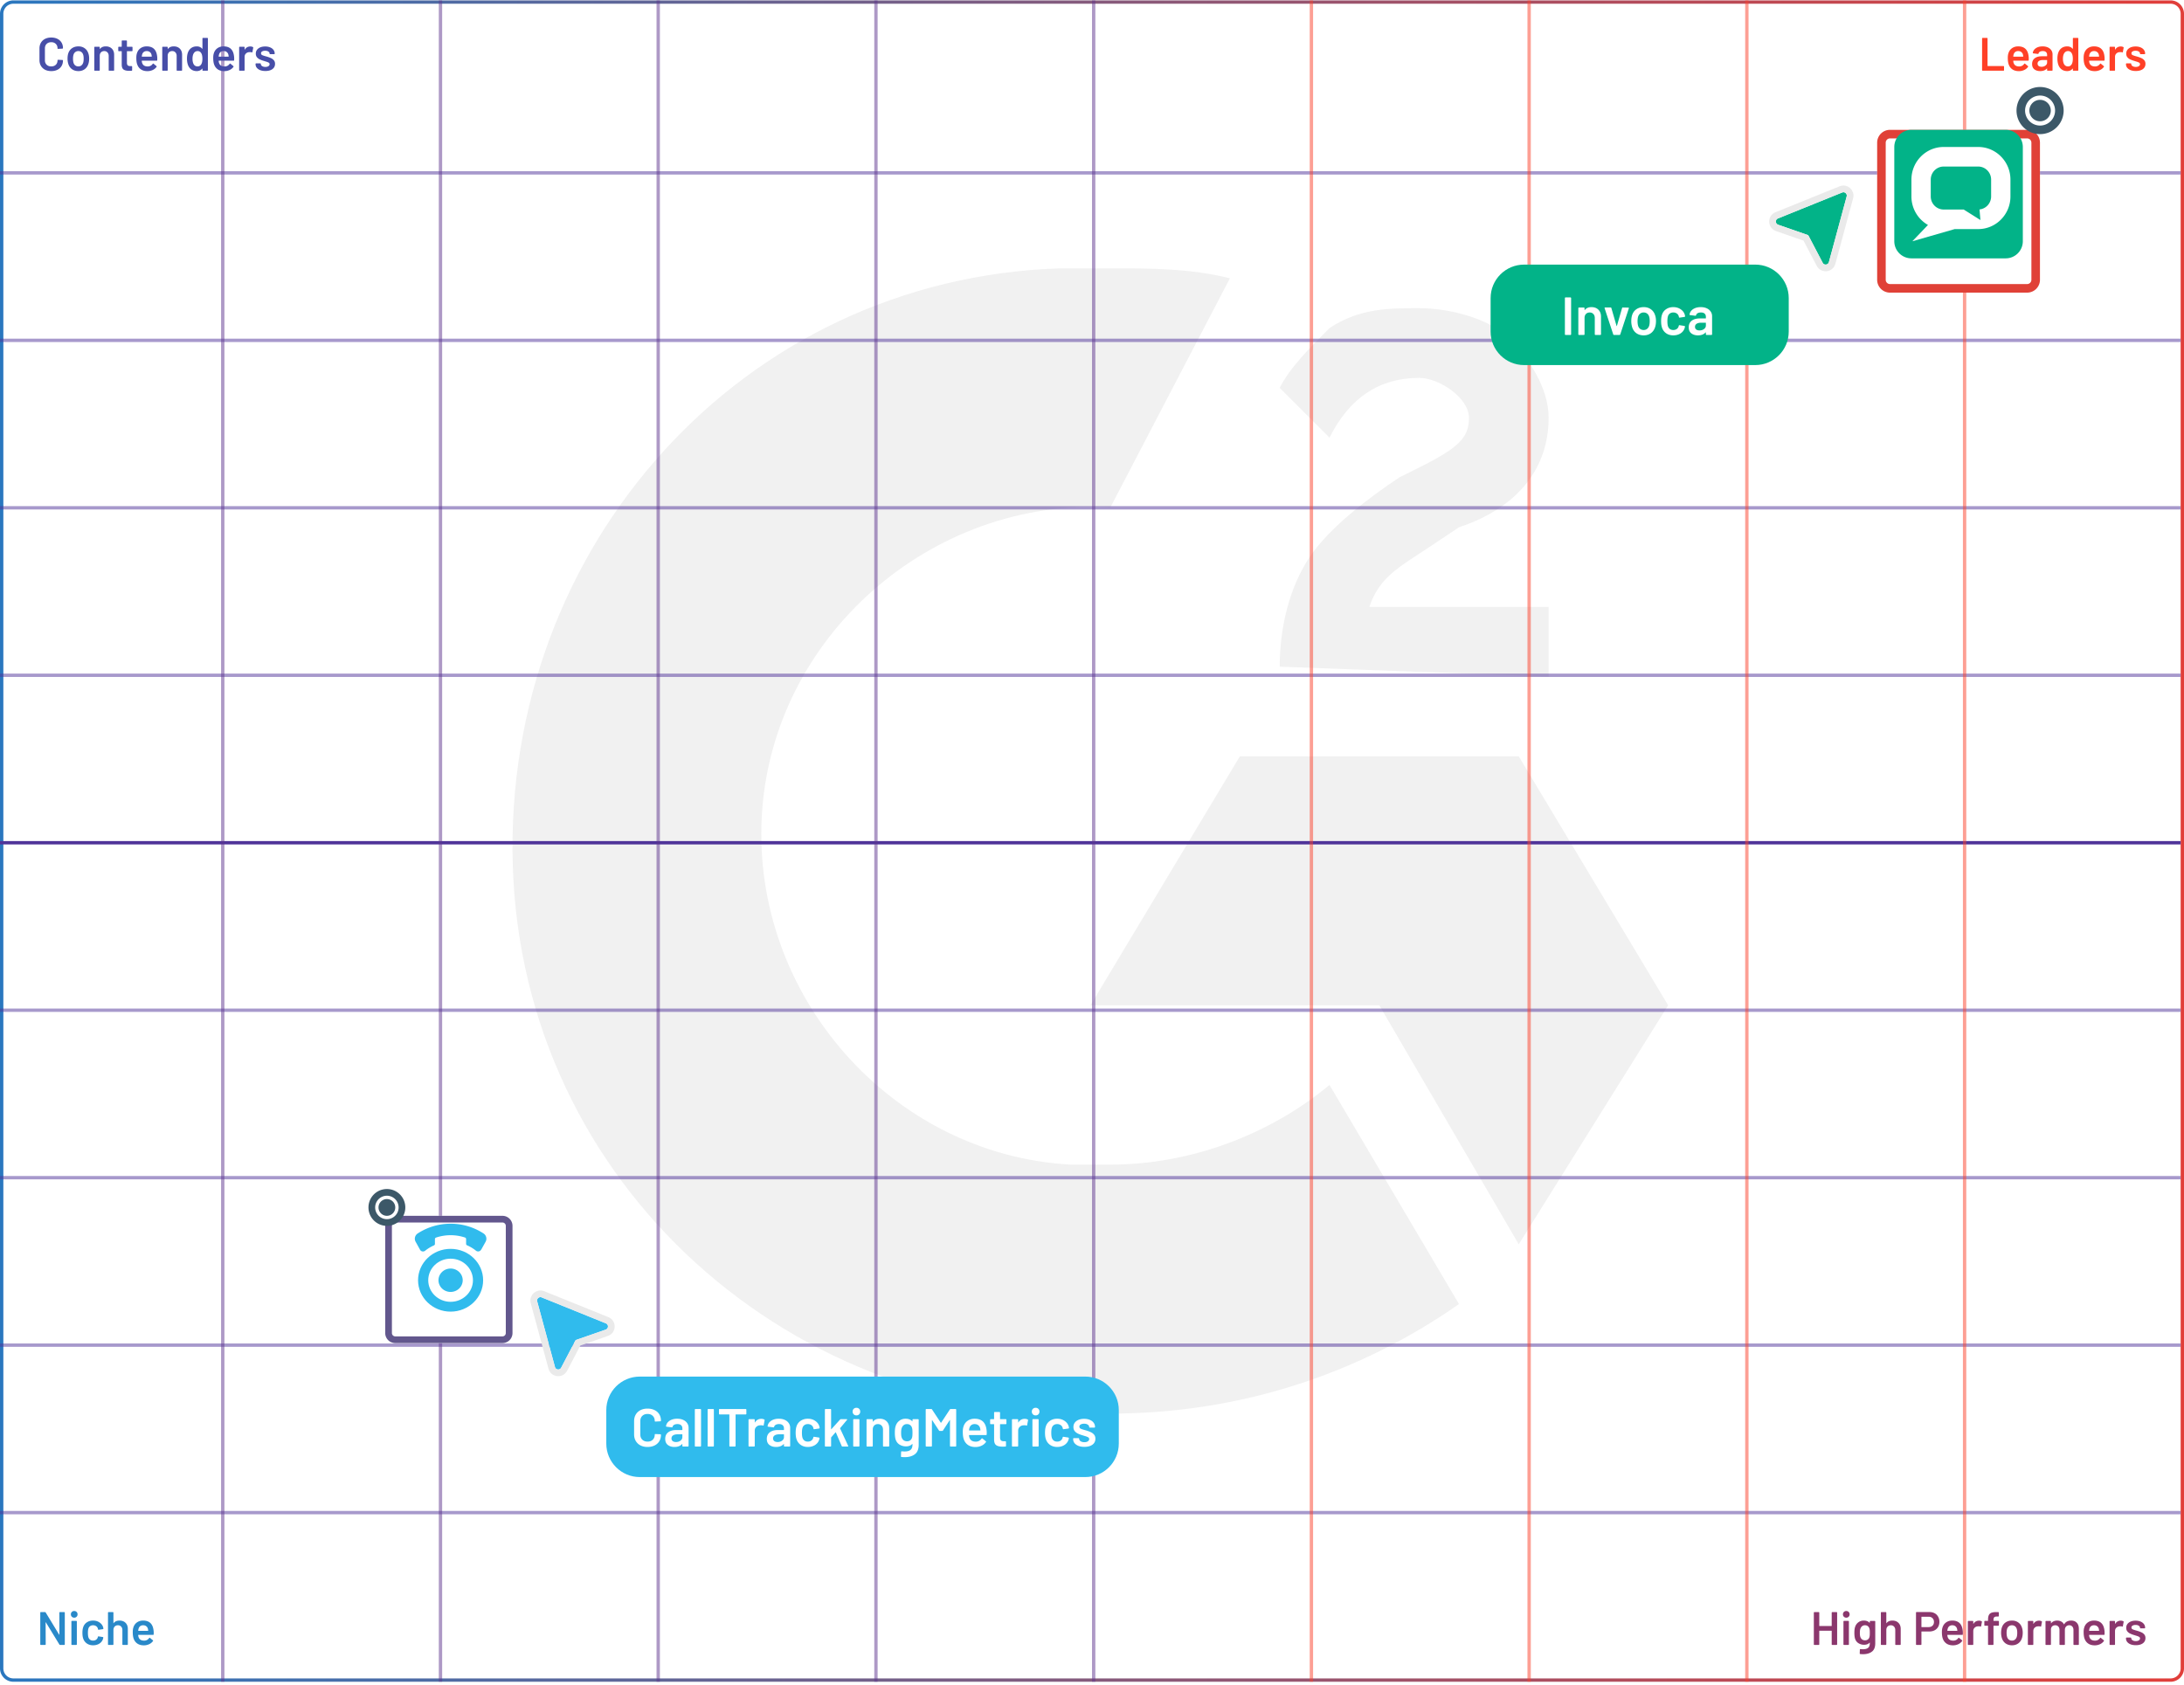 <svg xmlns="http://www.w3.org/2000/svg" width="652" height="503" fill="none" viewBox="0 0 652 503"><g clip-path="url(#a)"><path fill="#fff" stroke="url(#b)" d="M648 .614H4a3.5 3.5 0 0 0-3.5 3.5v494a3.5 3.5 0 0 0 3.5 3.5h644a3.5 3.5 0 0 0 3.5-3.5v-494a3.5 3.5 0 0 0-3.5-3.5Z"/><path fill="#f1f1f1" d="M331.492 80.114c11.893 0 23.786 0 35.68 2.974l-35.68 68.387c-53.521-2.973-101.095 38.654-104.068 92.174-2.974 53.521 38.653 101.095 92.174 104.068h11.894c23.786 0 47.573-8.92 65.413-23.787l38.654 65.414c-29.733 20.814-65.414 32.707-104.067 32.707-95.148 2.974-175.429-68.387-178.402-163.535-2.974-95.148 68.387-175.428 163.535-178.402zM453.4 225.81l44.6 74.334-44.6 71.361-41.628-71.361h-86.227l44.6-74.334zm-71.361-26.76c0-11.894 2.973-23.787 8.92-32.707s17.84-17.84 26.76-23.787l5.947-2.973c11.893-5.947 14.867-8.921 14.867-14.867s-8.92-11.894-14.867-11.894q-17.84 0-26.761 17.84l-14.866-14.866c2.973-5.947 8.92-11.894 14.866-17.84 8.921-5.947 17.841-5.947 26.761-5.947s20.813 2.973 26.76 8.92 11.894 14.867 11.894 23.787c0 14.867-8.92 26.76-26.761 32.707l-8.92 5.946c-8.92 5.947-14.867 8.921-17.84 17.841h53.521v20.813z"/><path stroke="url(#c)" stroke-opacity=".5" d="M0 51.614h651"/><path stroke="url(#d)" stroke-opacity=".5" d="M0 101.614h651"/><path stroke="url(#e)" stroke-opacity=".5" d="M0 151.614h651"/><path stroke="url(#f)" stroke-opacity=".5" d="M0 201.614h651"/><path stroke="url(#g)" d="M0 251.614h651"/><path stroke="url(#h)" stroke-opacity=".5" d="M0 301.614h651"/><path stroke="url(#i)" stroke-opacity=".5" d="M0 351.614h651"/><path stroke="url(#j)" stroke-opacity=".5" d="M0 401.614h651"/><path stroke="url(#k)" stroke-opacity=".5" d="M0 451.614h651"/><path stroke="url(#l)" stroke-opacity=".5" d="M66.5.114v502"/><path stroke="url(#m)" stroke-opacity=".5" d="M131.5.114v502"/><path stroke="url(#n)" stroke-opacity=".5" d="M196.5.114v502"/><path stroke="url(#o)" stroke-opacity=".5" d="M261.5.114v502"/><path stroke="url(#p)" stroke-opacity=".5" d="M326.5.114v502"/><path stroke="url(#q)" stroke-opacity=".5" d="M391.5.114v502"/><path stroke="url(#r)" stroke-opacity=".5" d="M456.5.114v502"/><path stroke="url(#s)" stroke-opacity=".5" d="M521.5.114v502"/><path stroke="url(#t)" stroke-opacity=".5" d="M586.5.114v502"/><path fill="#8b376d" d="M546.827 481.482a.15.15 0 0 1 .042-.112.2.2 0 0 1 .057-.041.2.2 0 0 1 .069-.015h1.288q.07 0 .112.056a.13.13 0 0 1 .056.112v9.464a.2.2 0 0 1-.015.069.2.2 0 0 1-.041.057.2.2 0 0 1-.052.032.14.14 0 0 1-.06.01h-1.288a.2.2 0 0 1-.126-.042.2.2 0 0 1-.042-.126v-4.004q0-.07-.07-.07h-3.57q-.07 0-.07.07v4.004a.2.2 0 0 1-.015.069.2.2 0 0 1-.041.057.2.2 0 0 1-.052.032.14.14 0 0 1-.06.01h-1.288a.2.2 0 0 1-.126-.042.2.2 0 0 1-.042-.126v-9.464a.15.15 0 0 1 .042-.112.2.2 0 0 1 .057-.041.2.2 0 0 1 .069-.015h1.288q.07 0 .112.056a.13.13 0 0 1 .056.112v3.92q0 .07.07.07h3.57q.07 0 .07-.07zm4.35 1.498a.96.96 0 0 1-.994-.994q0-.433.28-.714a.97.97 0 0 1 .714-.28q.433 0 .714.28a.98.98 0 0 1 .28.714.98.98 0 0 1-.28.714.97.97 0 0 1-.714.28m-.672 8.134a.2.2 0 0 1-.126-.042.2.2 0 0 1-.042-.126v-6.832a.15.15 0 0 1 .042-.112.2.2 0 0 1 .057-.041.2.2 0 0 1 .069-.015h1.288q.07 0 .112.056a.13.13 0 0 1 .056.112v6.832a.2.2 0 0 1-.015.069.2.2 0 0 1-.041.057.2.2 0 0 1-.052.032.14.14 0 0 1-.06.01zm7.698-6.986a.15.15 0 0 1 .042-.112.2.2 0 0 1 .057-.041.2.2 0 0 1 .069-.015h1.288q.07 0 .112.056a.13.13 0 0 1 .056.112v6.51q0 1.75-1.008 2.492-.994.756-2.618.756-.434 0-.854-.042-.154-.014-.154-.182l.042-1.148q0-.154.196-.154.406.042.728.042 1.05 0 1.54-.42.504-.406.504-1.386v-.112q0-.042-.028-.042-.028-.014-.056.014-.574.616-1.624.616a3.14 3.14 0 0 1-1.666-.462q-.756-.462-1.05-1.414-.182-.658-.182-1.694 0-1.162.224-1.778c.169-.544.508-1.02.966-1.358q.686-.518 1.61-.518 1.106 0 1.722.644.028.042.056.028t.028-.056zm-.098 4.606q.056-.21.07-.448.028-.252.028-.798 0-.533-.028-.756a2 2 0 0 0-.084-.462 1.32 1.32 0 0 0-.462-.742q-.336-.28-.868-.28-.504 0-.854.28a1.57 1.57 0 0 0-.504.742q-.168.392-.168 1.232 0 .868.14 1.218.14.448.504.742.378.28.896.28.546 0 .882-.28t.448-.728m6.83-4.886q1.134 0 1.806.672.686.672.686 1.834v4.592a.2.2 0 0 1-.015.069.2.2 0 0 1-.041.057.2.2 0 0 1-.052.032.14.14 0 0 1-.06.01h-1.288a.2.2 0 0 1-.126-.042.2.2 0 0 1-.042-.126v-4.256q0-.644-.364-1.036-.365-.406-.966-.406-.602 0-.98.392-.364.392-.364 1.036v4.27a.2.2 0 0 1-.015.069.2.2 0 0 1-.041.057.2.2 0 0 1-.052.032.14.14 0 0 1-.06.01h-1.288a.2.2 0 0 1-.126-.042.2.2 0 0 1-.042-.126v-9.464a.15.15 0 0 1 .042-.112.2.2 0 0 1 .057-.041.2.2 0 0 1 .069-.015h1.288q.07 0 .112.056a.13.13 0 0 1 .056.112v3.094q0 .042.028.056.027.014.042-.028.573-.756 1.736-.756m11.076-2.548q.882 0 1.554.364t1.036 1.036q.378.658.378 1.526 0 .853-.378 1.512a2.6 2.6 0 0 1-1.078 1.022q-.687.35-1.596.35h-2.24q-.07 0-.07.07v3.766a.2.2 0 0 1-.015.069.2.2 0 0 1-.041.057.2.2 0 0 1-.052.032.14.14 0 0 1-.06.01h-1.288a.2.2 0 0 1-.126-.042.2.2 0 0 1-.042-.126v-9.478a.15.15 0 0 1 .042-.112.2.2 0 0 1 .057-.041.2.2 0 0 1 .069-.015zm-.238 4.494q.713 0 1.148-.42t.434-1.106q0-.7-.434-1.134t-1.148-.434h-2.086q-.07 0-.07.07v2.954q0 .07.07.07zm10.154.938q.056.35.056.784l-.014.434q0 .168-.168.168h-4.382q-.07 0-.07.07.042.462.126.63.336 1.008 1.638 1.022.953 0 1.512-.784.057-.084.14-.084.057 0 .098.042l.868.714q.126.098.042.224a2.84 2.84 0 0 1-1.162.952c-.5.229-1.046.344-1.596.336q-1.091 0-1.862-.49a2.84 2.84 0 0 1-1.106-1.372q-.322-.756-.322-2.1 0-.812.168-1.316.28-.98 1.05-1.54.784-.574 1.876-.574 2.759 0 3.108 2.884m-3.108-1.484q-.517 0-.868.266c-.232.18-.399.431-.476.714a2.4 2.4 0 0 0-.112.616q-.028.07.056.07h2.842q.07 0 .07-.07a2.5 2.5 0 0 0-.084-.532 1.35 1.35 0 0 0-.504-.784q-.363-.28-.924-.28m7.981-1.372q.447 0 .784.182.111.055.084.21l-.238 1.26q-.015.168-.196.098a1.5 1.5 0 0 0-.49-.07q-.183 0-.28.014a1.43 1.43 0 0 0-.98.42q-.393.378-.392.994v3.962a.2.2 0 0 1-.015.069.2.2 0 0 1-.041.057.2.2 0 0 1-.052.032.14.14 0 0 1-.06.01h-1.288a.2.2 0 0 1-.126-.042.2.2 0 0 1-.042-.126v-6.818a.15.15 0 0 1 .042-.112.2.2 0 0 1 .057-.041.2.2 0 0 1 .069-.015h1.288q.07 0 .112.056a.13.13 0 0 1 .056.112v.63q0 .056.014.07.027 0 .056-.042.588-.91 1.638-.91m5.778.07q.07 0 .112.056a.13.13 0 0 1 .056.112v1.106a.2.2 0 0 1-.015.069.2.2 0 0 1-.041.057.151.151 0 0 1-.112.042h-1.386q-.07 0-.07.07v5.488a.2.2 0 0 1-.015.069.2.2 0 0 1-.041.057.151.151 0 0 1-.112.042h-1.288a.2.2 0 0 1-.126-.042.2.2 0 0 1-.042-.126v-5.488q0-.07-.07-.07h-.868a.2.2 0 0 1-.126-.042.2.2 0 0 1-.042-.126v-1.106a.15.15 0 0 1 .042-.112.2.2 0 0 1 .057-.041.2.2 0 0 1 .069-.015h.868q.07 0 .07-.07v-.252q0-.91.238-1.4.238-.504.784-.714.547-.21 1.54-.196h.49q.07 0 .112.056a.13.13 0 0 1 .042.049q.015.03.014.063v.98a.2.2 0 0 1-.015.069.2.2 0 0 1-.041.057.151.151 0 0 1-.112.042h-.364q-.601 0-.84.238-.224.238-.224.868v.14q0 .07.07.07zm4.072 7.28q-1.106 0-1.904-.56-.784-.56-1.106-1.554a5.3 5.3 0 0 1-.238-1.596q0-.896.224-1.596.322-.98 1.12-1.526t1.918-.546q1.064 0 1.834.546.784.546 1.106 1.512.252.672.252 1.596 0 .882-.238 1.596-.322.994-1.106 1.568-.784.56-1.862.56m0-1.4q.518 0 .882-.294.378-.294.546-.826.14-.462.14-1.176 0-.756-.14-1.176-.154-.532-.532-.812-.378-.294-.924-.294-.518 0-.896.294-.378.28-.546.812-.14.49-.14 1.176t.14 1.176q.154.532.532.826.392.294.938.294m8.073-5.95q.448 0 .784.182.113.055.084.21l-.238 1.26q-.013.168-.196.098a1.5 1.5 0 0 0-.49-.07q-.181 0-.28.014a1.44 1.44 0 0 0-.98.42q-.392.378-.392.994v3.962a.2.2 0 0 1-.015.069.2.2 0 0 1-.041.057.151.151 0 0 1-.112.042h-1.288a.2.2 0 0 1-.126-.042.2.2 0 0 1-.042-.126v-6.818a.15.15 0 0 1 .042-.112.2.2 0 0 1 .057-.041.2.2 0 0 1 .069-.015h1.288q.07 0 .112.056a.13.13 0 0 1 .042.049q.015.03.014.063v.63q0 .056.014.07.029 0 .056-.042.588-.91 1.638-.91m9.59-.028q1.078 0 1.68.658.616.644.616 1.806v4.634a.2.2 0 0 1-.015.069.2.2 0 0 1-.041.057.151.151 0 0 1-.112.042h-1.274a.2.2 0 0 1-.126-.042.2.2 0 0 1-.042-.126v-4.298q0-.644-.35-1.022-.336-.378-.91-.378t-.938.378-.364 1.008v4.312a.2.2 0 0 1-.015.069.2.2 0 0 1-.041.057.151.151 0 0 1-.112.042h-1.274a.2.2 0 0 1-.126-.042.2.2 0 0 1-.042-.126v-4.298q0-.644-.35-1.022t-.924-.378q-.532 0-.882.308-.336.308-.392.84v4.55a.2.2 0 0 1-.015.069.2.2 0 0 1-.041.057.151.151 0 0 1-.112.042h-1.288a.2.2 0 0 1-.126-.042.2.2 0 0 1-.042-.126v-6.818a.15.15 0 0 1 .042-.112.2.2 0 0 1 .057-.041.2.2 0 0 1 .069-.015h1.288q.07 0 .112.056a.13.13 0 0 1 .056.112v.462q0 .042.028.056t.056-.028q.307-.392.756-.574a2.6 2.6 0 0 1 1.022-.196q.686 0 1.204.28t.798.812q.042.055.098 0 .308-.56.854-.826t1.218-.266m9.929 2.884q.056.35.056.784l-.014.434q0 .168-.168.168h-4.382q-.07 0-.07.07.042.462.126.63.336 1.008 1.638 1.022.952 0 1.512-.784.056-.084.14-.084.056 0 .098.042l.868.714q.126.098.042.224-.435.616-1.162.952c-.5.229-1.046.344-1.596.336q-1.092 0-1.862-.49a2.83 2.83 0 0 1-1.106-1.372q-.322-.756-.322-2.1 0-.812.168-1.316.279-.98 1.05-1.54.784-.574 1.876-.574 2.758 0 3.108 2.884m-3.108-1.484q-.518 0-.868.266a1.35 1.35 0 0 0-.476.714 2.4 2.4 0 0 0-.112.616q-.028.07.056.07h2.842q.07 0 .07-.07a2.7 2.7 0 0 0-.084-.532 1.35 1.35 0 0 0-.504-.784q-.365-.28-.924-.28m7.98-1.372q.448 0 .784.182.113.055.084.21l-.238 1.26q-.014.168-.196.098a1.5 1.5 0 0 0-.49-.07q-.182 0-.28.014a1.44 1.44 0 0 0-.98.42q-.392.378-.392.994v3.962a.2.2 0 0 1-.015.069.2.2 0 0 1-.041.057.151.151 0 0 1-.112.042h-1.288a.2.2 0 0 1-.126-.042.2.2 0 0 1-.042-.126v-6.818a.15.15 0 0 1 .042-.112.2.2 0 0 1 .057-.041.2.2 0 0 1 .069-.015h1.288q.07 0 .112.056a.13.13 0 0 1 .056.112v.63q0 .056.014.07.028 0 .056-.042.588-.91 1.638-.91m4.51 7.322q-.882 0-1.554-.252-.659-.265-1.022-.714a1.6 1.6 0 0 1-.364-1.022v-.126a.15.15 0 0 1 .042-.112.2.2 0 0 1 .057-.041.2.2 0 0 1 .069-.015h1.232q.07 0 .112.056a.13.13 0 0 1 .056.112v.028q0 .35.378.616.392.252.98.252.56 0 .91-.224.35-.238.35-.588a.51.51 0 0 0-.294-.476q-.28-.168-.924-.35l-.532-.168a8 8 0 0 1-1.204-.448 2.4 2.4 0 0 1-.826-.644q-.336-.42-.336-1.064 0-.98.77-1.554.77-.588 2.03-.588.853 0 1.498.28.643.265.994.756.35.476.35 1.092a.2.2 0 0 1-.015.069.2.2 0 0 1-.041.057.2.2 0 0 1-.052.032.14.14 0 0 1-.06.01h-1.19a.2.2 0 0 1-.126-.042.2.2 0 0 1-.042-.126q0-.364-.364-.602-.351-.252-.966-.252-.546 0-.896.21-.336.196-.336.56 0 .336.322.518.336.168 1.106.378l.308.084q.741.224 1.246.462.504.224.854.644.35.406.35 1.064 0 .994-.784 1.568-.784.56-2.086.56"/><path fill="#ff4027" d="M591.891 21.114a.2.2 0 0 1-.126-.042.2.2 0 0 1-.042-.126v-9.464q0-.07.042-.112a.18.18 0 0 1 .126-.056h1.288q.07 0 .112.056a.13.13 0 0 1 .056.112v8.162q0 .07.07.07h4.69q.07 0 .112.056a.13.13 0 0 1 .056.112v1.064a.2.2 0 0 1-.015.069.2.2 0 0 1-.041.057.148.148 0 0 1-.112.042zm13.71-4.382q.056.35.056.784l-.014.434q0 .168-.168.168h-4.382q-.07 0-.07.07.042.462.126.63.336 1.008 1.638 1.022.953 0 1.512-.784.057-.084.14-.084.057 0 .098.042l.868.714q.126.099.042.224-.433.616-1.162.952c-.5.23-1.046.344-1.596.336q-1.091 0-1.862-.49a2.84 2.84 0 0 1-1.106-1.372q-.322-.756-.322-2.1 0-.812.168-1.316.28-.98 1.05-1.54.784-.574 1.876-.574 2.759 0 3.108 2.884m-3.108-1.484q-.517 0-.868.266c-.232.18-.399.43-.476.714q-.096.301-.112.616-.028.07.056.07h2.842q.07 0 .07-.07a2.5 2.5 0 0 0-.084-.532 1.34 1.34 0 0 0-.504-.784q-.363-.28-.924-.28m7.31-1.4q.882 0 1.554.308t1.036.854q.364.532.364 1.218v4.718a.2.2 0 0 1-.015.069.2.2 0 0 1-.041.057.148.148 0 0 1-.112.042h-1.288a.2.2 0 0 1-.126-.042.2.2 0 0 1-.042-.126v-.448q0-.042-.028-.042-.028-.015-.056.014-.686.756-1.988.756-1.05 0-1.736-.532-.672-.532-.672-1.582 0-1.091.756-1.694.77-.615 2.156-.616h1.498q.07 0 .07-.07v-.336q0-.546-.322-.84-.323-.308-.966-.308-.532 0-.868.196a.8.8 0 0 0-.406.518q-.042.168-.196.14l-1.358-.168a.5.5 0 0 1-.126-.042q-.042-.041-.028-.098.112-.855.91-1.4.812-.546 2.03-.546m-.336 6.09q.685 0 1.176-.364t.49-.924v-.658q0-.07-.07-.07h-1.176q-.742 0-1.176.28a.9.9 0 0 0-.42.798q0 .448.322.7.336.238.854.238m9.359-8.456q0-.07.042-.112a.173.173 0 0 1 .126-.056h1.288q.07 0 .112.056a.13.13 0 0 1 .056.112v9.464a.2.2 0 0 1-.015.069.2.2 0 0 1-.041.057.2.2 0 0 1-.052.032.2.2 0 0 1-.06.01h-1.288a.2.2 0 0 1-.126-.042.2.2 0 0 1-.042-.126v-.42q0-.041-.028-.056-.029-.014-.056.028-.617.728-1.61.728-.995 0-1.68-.518-.687-.518-.994-1.442a5.7 5.7 0 0 1-.252-1.75q0-.993.238-1.708.307-.924.994-1.442.685-.518 1.722-.518.966 0 1.582.7.027.028.056.028.028-.015.028-.056zm-.336 7.672q.322-.574.322-1.624 0-1.092-.35-1.666-.378-.616-1.064-.616-.715 0-1.12.588-.42.615-.42 1.708 0 .98.336 1.61.392.672 1.19.672.714 0 1.106-.672m9.752-2.422q.056.35.056.784l-.014.434q0 .168-.168.168h-4.382q-.07 0-.07.07.042.462.126.63.336 1.008 1.638 1.022.952 0 1.512-.784.056-.084.14-.084.056 0 .098.042l.868.714q.126.099.042.224-.435.616-1.162.952c-.5.23-1.046.344-1.596.336q-1.092 0-1.862-.49a2.83 2.83 0 0 1-1.106-1.372q-.322-.756-.322-2.1 0-.812.168-1.316.279-.98 1.05-1.54.784-.574 1.876-.574 2.758 0 3.108 2.884m-3.108-1.484q-.518 0-.868.266c-.232.18-.399.43-.476.714q-.096.301-.112.616-.028.07.056.07h2.842q.07 0 .07-.07a2.7 2.7 0 0 0-.084-.532 1.34 1.34 0 0 0-.504-.784q-.365-.28-.924-.28m7.98-1.372q.448 0 .784.182.113.056.084.21l-.238 1.26q-.014.168-.196.098a1.6 1.6 0 0 0-.49-.07q-.182 0-.28.014a1.43 1.43 0 0 0-.98.42q-.392.378-.392.994v3.962a.2.2 0 0 1-.015.069.2.2 0 0 1-.041.057.148.148 0 0 1-.112.042h-1.288a.2.2 0 0 1-.126-.042.2.2 0 0 1-.042-.126v-6.818q0-.07.042-.112a.17.17 0 0 1 .126-.056h1.288q.07 0 .112.056a.13.13 0 0 1 .056.112v.63q0 .056.014.07.028 0 .056-.042.588-.91 1.638-.91m4.51 7.322q-.882 0-1.554-.252-.659-.265-1.022-.714a1.6 1.6 0 0 1-.364-1.022v-.126q0-.07.042-.112a.173.173 0 0 1 .126-.056h1.232q.07 0 .112.056a.13.13 0 0 1 .056.112v.028q0 .35.378.616.392.252.98.252.56 0 .91-.224.35-.238.35-.588a.51.51 0 0 0-.294-.476q-.28-.168-.924-.35l-.532-.168a8 8 0 0 1-1.204-.448 2.4 2.4 0 0 1-.826-.644q-.336-.42-.336-1.064 0-.98.77-1.554.77-.588 2.03-.588.853 0 1.498.28.643.267.994.756.35.475.35 1.092a.2.2 0 0 1-.015.069.2.2 0 0 1-.041.057.2.2 0 0 1-.052.032.2.2 0 0 1-.06.01h-1.19a.2.2 0 0 1-.126-.042.2.2 0 0 1-.042-.126q0-.364-.364-.602-.351-.252-.966-.252-.546 0-.896.21-.336.196-.336.56 0 .336.322.518.336.168 1.106.378l.308.084q.741.224 1.246.462.504.224.854.644.35.405.35 1.064 0 .995-.784 1.568-.784.56-2.086.56"/><path fill="#2989c9" d="M17.72 481.482a.148.148 0 0 1 .042-.112.2.2 0 0 1 .057-.041.2.2 0 0 1 .069-.015h1.288q.07 0 .112.056a.13.13 0 0 1 .056.112v9.464a.18.18 0 0 1-.108.159.2.2 0 0 1-.06.009H17.93q-.14 0-.196-.112l-4.032-6.608q-.028-.042-.056-.028-.028 0-.028.056l.028 6.524a.18.18 0 0 1-.108.159.2.2 0 0 1-.06.009H12.19a.2.2 0 0 1-.126-.042.2.2 0 0 1-.042-.126v-9.464a.148.148 0 0 1 .042-.112.2.2 0 0 1 .057-.041.2.2 0 0 1 .069-.015h1.246q.14 0 .196.112l4.018 6.608q.028.042.056.042.028-.014.028-.07zm4.437 1.498a.96.96 0 0 1-.994-.994.97.97 0 0 1 .28-.714.96.96 0 0 1 .714-.28q.435 0 .714.28.28.28.28.714a.97.97 0 0 1-.28.714.96.96 0 0 1-.714.28m-.672 8.134a.2.2 0 0 1-.126-.042.2.2 0 0 1-.042-.126v-6.832a.148.148 0 0 1 .042-.112.18.18 0 0 1 .126-.056h1.288q.07 0 .112.056a.13.13 0 0 1 .056.112v6.832a.18.18 0 0 1-.108.159.2.2 0 0 1-.06.009zm6.299.112q-1.08 0-1.862-.546a2.9 2.9 0 0 1-1.092-1.498q-.224-.63-.224-1.68 0-1.008.224-1.652c.18-.595.562-1.11 1.078-1.456q.798-.546 1.876-.546 1.092 0 1.904.546.81.546 1.078 1.372.07.224.098.448v.028q0 .14-.154.168l-1.26.182h-.028q-.126 0-.168-.14a.4.4 0 0 0-.014-.112 3 3 0 0 0-.056-.196 1.2 1.2 0 0 0-.504-.644 1.6 1.6 0 0 0-.896-.252q-.532 0-.91.28c-.246.182-.42.445-.49.742q-.14.448-.14 1.246 0 .77.126 1.246a1.5 1.5 0 0 0 .504.784q.363.28.91.28.531 0 .91-.266.39-.28.504-.742a.2.2 0 0 0 .014-.07q.014-.014.014-.042.042-.168.196-.14l1.26.196a.18.18 0 0 1 .112.07q.055.042.042.126a4 4 0 0 1-.07.322 2.53 2.53 0 0 1-1.078 1.428q-.813.518-1.904.518m7.886-7.378q1.133 0 1.805.672.686.672.686 1.834v4.592a.18.18 0 0 1-.108.159.2.2 0 0 1-.06.009h-1.288a.2.2 0 0 1-.126-.042.2.2 0 0 1-.042-.126v-4.256q0-.644-.364-1.036-.364-.406-.966-.406t-.98.392q-.364.392-.364 1.036v4.27a.18.18 0 0 1-.108.159.2.2 0 0 1-.06.009h-1.288a.2.2 0 0 1-.126-.042.2.2 0 0 1-.042-.126v-9.464a.148.148 0 0 1 .042-.112.2.2 0 0 1 .057-.041.2.2 0 0 1 .069-.015h1.288q.07 0 .112.056a.13.13 0 0 1 .056.112v3.094q0 .042.028.056.029.014.042-.028.575-.756 1.737-.756m10.164 2.884q.056.35.056.784l-.014.434q0 .168-.168.168h-4.382q-.07 0-.07.07.042.462.126.63.336 1.008 1.638 1.022.951 0 1.512-.784.056-.084.14-.084.056 0 .098.042l.868.714q.126.098.042.224-.435.616-1.162.952c-.5.229-1.046.344-1.596.336q-1.092 0-1.862-.49a2.83 2.83 0 0 1-1.106-1.372q-.322-.756-.322-2.1 0-.812.168-1.316.279-.98 1.05-1.54.783-.574 1.876-.574 2.757 0 3.108 2.884m-3.108-1.484q-.519 0-.868.266c-.232.18-.4.431-.476.714a2.4 2.4 0 0 0-.112.616q-.028.07.056.07h2.842q.07 0 .07-.07a2.6 2.6 0 0 0-.084-.532 1.35 1.35 0 0 0-.504-.784q-.364-.28-.924-.28"/><path fill="#474ea8" d="M15.298 21.226q-1.05 0-1.848-.406a3 3 0 0 1-1.232-1.162q-.434-.742-.434-1.722v-3.458q0-.98.434-1.722t1.232-1.148q.798-.405 1.848-.406 1.036 0 1.834.392t1.232 1.106.434 1.652a.18.18 0 0 1-.056.126.15.15 0 0 1-.112.042l-1.288.07q-.168 0-.168-.154 0-.825-.518-1.33-.504-.504-1.358-.504t-1.372.504q-.518.505-.518 1.33v3.57q0 .812.518 1.316t1.372.504 1.358-.49q.518-.505.518-1.33 0-.154.168-.154l1.288.056a.15.15 0 0 1 .112.042q.056.041.056.098 0 .953-.434 1.68a2.9 2.9 0 0 1-1.232 1.106q-.798.392-1.834.392m8.112 0q-1.106 0-1.904-.56-.784-.56-1.106-1.554a5.3 5.3 0 0 1-.238-1.596q0-.896.224-1.596.322-.98 1.12-1.526t1.918-.546q1.064 0 1.834.546.784.546 1.106 1.512.252.672.252 1.596 0 .882-.238 1.596-.322.995-1.106 1.568-.784.56-1.862.56m0-1.4q.518 0 .882-.294.378-.294.546-.826.14-.462.14-1.176 0-.756-.14-1.176-.154-.531-.532-.812-.378-.294-.924-.294-.518 0-.896.294-.378.28-.546.812-.14.49-.14 1.176t.14 1.176q.154.532.532.826.392.294.938.294m8.171-5.978q1.134 0 1.806.672.686.672.686 1.834v4.592a.18.18 0 0 1-.056.126.15.15 0 0 1-.112.042h-1.288a.2.2 0 0 1-.126-.042.2.2 0 0 1-.042-.126V16.69q0-.645-.364-1.036-.364-.405-.966-.406-.602 0-.98.392-.363.392-.364 1.036v4.27a.18.18 0 0 1-.056.126.15.15 0 0 1-.112.042H28.32a.2.2 0 0 1-.126-.042.2.2 0 0 1-.042-.126v-6.818q0-.07.042-.112a.17.17 0 0 1 .126-.056h1.288q.07 0 .112.056a.13.13 0 0 1 .056.112v.448q0 .042.028.056.028.015.042-.028.575-.756 1.736-.756zm7.979 1.26a.18.18 0 0 1-.056.126.15.15 0 0 1-.112.042h-1.428q-.07 0-.07.07v3.374q0 .532.224.77.239.238.742.238h.42q.07 0 .112.056a.13.13 0 0 1 .056.112v1.05q0 .154-.168.182l-.728.014q-1.106 0-1.652-.378t-.56-1.428v-3.99q0-.07-.07-.07h-.798a.2.2 0 0 1-.126-.042.2.2 0 0 1-.042-.126v-.98q0-.07.042-.112a.17.17 0 0 1 .126-.056h.798q.07 0 .07-.07v-1.638q0-.07.042-.112a.17.17 0 0 1 .126-.056h1.218q.07 0 .112.056a.13.13 0 0 1 .056.112v1.638q0 .07.07.07h1.428q.07 0 .112.056a.13.13 0 0 1 .056.112zm7.34 1.624q.056.35.056.784l-.014.434q0 .168-.168.168h-4.382q-.07 0-.07.07.042.462.126.63.336 1.008 1.638 1.022.953 0 1.512-.784.056-.084.14-.084.056 0 .098.042l.868.714q.126.099.042.224-.435.616-1.162.952a3.7 3.7 0 0 1-1.596.336q-1.092 0-1.862-.49a2.83 2.83 0 0 1-1.106-1.372q-.322-.756-.322-2.1 0-.812.168-1.316.28-.98 1.05-1.54.784-.574 1.876-.574 2.758 0 3.108 2.884m-3.108-1.484q-.518 0-.868.266c-.232.18-.4.43-.476.714q-.096.301-.112.616-.028.07.056.07h2.842q.07 0 .07-.07a2.6 2.6 0 0 0-.084-.532 1.35 1.35 0 0 0-.504-.784q-.364-.28-.924-.28m8.078-1.4q1.134 0 1.806.672.686.672.686 1.834v4.592a.18.18 0 0 1-.056.126.15.15 0 0 1-.112.042h-1.288a.2.2 0 0 1-.126-.042.2.2 0 0 1-.042-.126V16.69q0-.645-.364-1.036-.363-.405-.966-.406-.602 0-.98.392-.363.392-.364 1.036v4.27a.18.18 0 0 1-.056.126.15.15 0 0 1-.112.042h-1.288a.2.2 0 0 1-.126-.042.2.2 0 0 1-.042-.126v-6.818q0-.07.042-.112a.17.17 0 0 1 .126-.056h1.288q.07 0 .112.056a.13.13 0 0 1 .056.112v.448q0 .042.028.056.029.015.042-.028.575-.756 1.736-.756m8.569-2.366q0-.07.042-.112a.17.17 0 0 1 .126-.056h1.288q.07 0 .112.056a.13.13 0 0 1 .056.112v9.464a.18.18 0 0 1-.056.126.15.15 0 0 1-.112.042h-1.288a.2.2 0 0 1-.126-.042.2.2 0 0 1-.042-.126v-.42q0-.041-.028-.056-.029-.014-.056.028-.615.728-1.61.728-.994 0-1.68-.518t-.994-1.442a5.7 5.7 0 0 1-.252-1.75q0-.993.238-1.708.307-.924.994-1.442.686-.518 1.722-.518.966 0 1.582.7.028.028.056.028.028-.015.028-.056zm-.336 7.672q.322-.574.322-1.624 0-1.092-.35-1.666-.378-.616-1.064-.616-.714 0-1.12.588-.42.615-.42 1.708 0 .98.336 1.61.392.672 1.19.672.714 0 1.106-.672m9.752-2.422q.056.35.056.784l-.014.434q0 .168-.168.168h-4.382q-.07 0-.07.07.042.462.126.63.336 1.008 1.638 1.022.953 0 1.512-.784.056-.084.14-.084.056 0 .098.042l.868.714q.126.099.042.224-.434.616-1.162.952a3.7 3.7 0 0 1-1.596.336q-1.092 0-1.862-.49a2.83 2.83 0 0 1-1.106-1.372q-.322-.756-.322-2.1 0-.812.168-1.316.28-.98 1.05-1.54.784-.574 1.876-.574 2.758 0 3.108 2.884m-3.108-1.484q-.518 0-.868.266c-.232.18-.4.43-.476.714q-.096.301-.112.616-.028.07.056.07h2.842q.07 0 .07-.07a2.6 2.6 0 0 0-.084-.532 1.35 1.35 0 0 0-.504-.784q-.364-.28-.924-.28m7.98-1.372q.448 0 .784.182.112.056.084.21l-.238 1.26q-.013.168-.196.098a1.6 1.6 0 0 0-.49-.07q-.181 0-.28.014c-.369.009-.72.16-.98.42q-.392.378-.392.994v3.962a.18.18 0 0 1-.056.126.15.15 0 0 1-.112.042h-1.288a.2.2 0 0 1-.126-.042.2.2 0 0 1-.042-.126v-6.818q0-.07.042-.112a.17.17 0 0 1 .126-.056h1.288q.07 0 .112.056a.13.13 0 0 1 .056.112v.63q0 .056.014.07.029 0 .056-.042.588-.91 1.638-.91m4.51 7.322q-.882 0-1.554-.252-.659-.265-1.022-.714a1.6 1.6 0 0 1-.364-1.022v-.126q0-.07.042-.112a.17.17 0 0 1 .126-.056h1.232q.07 0 .112.056a.13.13 0 0 1 .056.112v.028q0 .35.378.616.392.252.98.252.56 0 .91-.224.35-.238.35-.588a.5.5 0 0 0-.294-.476q-.28-.168-.924-.35l-.532-.168a8 8 0 0 1-1.204-.448 2.4 2.4 0 0 1-.826-.644q-.336-.42-.336-1.064 0-.98.77-1.554.77-.588 2.03-.588.855 0 1.498.28.644.267.994.756.35.475.35 1.092a.18.18 0 0 1-.056.126.15.15 0 0 1-.112.042h-1.19a.2.2 0 0 1-.126-.042.2.2 0 0 1-.042-.126q0-.364-.364-.602-.35-.252-.966-.252-.546 0-.896.21-.336.196-.336.56 0 .336.322.518.336.168 1.106.378l.308.084q.742.224 1.246.462.504.224.854.644.35.405.35 1.064 0 .995-.784 1.568-.784.56-2.086.56"/><path fill="#30bbed" d="M324 411H191c-5.523 0-10 4.477-10 10v10c0 5.523 4.477 10 10 10h133c5.523 0 10-4.477 10-10v-10c0-5.523-4.477-10-10-10"/><path fill="#fff" d="M193.318 432.014q-1.2 0-2.112-.464a3.46 3.46 0 0 1-1.408-1.328q-.496-.849-.496-1.968v-3.952q0-1.12.496-1.968.496-.849 1.408-1.312t2.112-.464q1.185 0 2.096.448.913.447 1.408 1.264.496.816.496 1.888a.2.2 0 0 1-.123.181.2.2 0 0 1-.069.011l-1.472.08q-.192 0-.192-.176 0-.945-.592-1.52-.576-.576-1.552-.576-.975 0-1.568.576-.592.576-.592 1.52v4.08q0 .928.592 1.504.593.576 1.568.576t1.552-.56q.592-.576.592-1.52 0-.176.192-.176l1.472.064q.08 0 .128.048.064.048.064.112 0 1.088-.496 1.92-.495.816-1.408 1.264-.912.447-2.096.448m8.872-8.432q1.008 0 1.776.352.768.351 1.184.976.416.608.416 1.392v5.392a.2.2 0 0 1-.123.181.2.2 0 0 1-.069.011h-1.472a.23.23 0 0 1-.144-.048.24.24 0 0 1-.048-.144v-.512q0-.048-.032-.048-.032-.017-.064.016-.784.864-2.272.864-1.2 0-1.984-.608-.768-.608-.768-1.808 0-1.248.864-1.936.88-.705 2.464-.704h1.712q.08 0 .08-.08v-.384q0-.624-.368-.96-.367-.352-1.104-.352-.608 0-.992.224a.91.91 0 0 0-.464.592q-.048.192-.224.16l-1.552-.192a.6.6 0 0 1-.144-.048q-.048-.048-.032-.112.128-.976 1.04-1.6.928-.624 2.32-.624m-.384 6.96q.785 0 1.344-.416.56-.417.56-1.056v-.752q0-.08-.08-.08h-1.344q-.848 0-1.344.32-.48.32-.48.912 0 .512.368.8.384.272.976.272m5.815 1.344a.23.23 0 0 1-.143-.048.24.24 0 0 1-.048-.144v-10.816q0-.08.048-.128a.2.2 0 0 1 .143-.064h1.473a.15.15 0 0 1 .127.064.15.15 0 0 1 .064.128v10.816a.2.2 0 0 1-.123.181.2.2 0 0 1-.068.011zm3.829 0a.23.23 0 0 1-.144-.048.24.24 0 0 1-.048-.144v-10.816q0-.08.048-.128a.197.197 0 0 1 .144-.064h1.472q.08 0 .128.064.03.023.048.056a.15.15 0 0 1 .016.072v10.816a.2.2 0 0 1-.064.144.17.17 0 0 1-.128.048zm11.172-11.2q.08 0 .128.064.03.023.048.056a.15.15 0 0 1 .016.072v1.232a.2.2 0 0 1-.064.144.17.17 0 0 1-.128.048h-2.944q-.08 0-.08.08v9.312a.2.2 0 0 1-.064.144.17.17 0 0 1-.128.048h-1.472a.23.23 0 0 1-.144-.048.24.24 0 0 1-.048-.144v-9.312q0-.08-.08-.08h-2.832a.23.23 0 0 1-.144-.048.24.24 0 0 1-.048-.144v-1.232q0-.08.048-.128a.197.197 0 0 1 .144-.064zm4.647 2.928q.512 0 .896.208.128.063.096.24l-.272 1.44q-.017.192-.224.112a1.7 1.7 0 0 0-.56-.08q-.209 0-.32.016a1.63 1.63 0 0 0-1.12.48q-.448.432-.448 1.136v4.528a.2.2 0 0 1-.064.144.17.17 0 0 1-.128.048h-1.472a.23.23 0 0 1-.144-.048.24.24 0 0 1-.048-.144v-7.792q0-.08.048-.128a.197.197 0 0 1 .144-.064h1.472q.08 0 .128.064a.15.15 0 0 1 .064.128v.72q0 .063.016.08.031 0 .064-.048.672-1.04 1.872-1.04m5.249-.032q1.008 0 1.776.352.768.351 1.184.976c.279.41.424.896.416 1.392v5.392a.2.2 0 0 1-.123.181.2.2 0 0 1-.069.011h-1.472a.23.23 0 0 1-.144-.048.24.24 0 0 1-.048-.144v-.512q0-.048-.032-.048-.031-.017-.064.016-.784.864-2.272.864-1.2 0-1.984-.608-.768-.608-.768-1.808 0-1.248.864-1.936.88-.705 2.464-.704h1.712q.08 0 .08-.08v-.384q0-.624-.368-.96-.367-.352-1.104-.352-.608 0-.992.224a.91.91 0 0 0-.464.592q-.048.192-.224.16l-1.552-.192a.6.6 0 0 1-.144-.048.1.1 0 0 1-.032-.052.1.1 0 0 1 0-.06q.129-.976 1.04-1.6.928-.624 2.32-.624m-.384 6.96q.785 0 1.344-.416.56-.417.56-1.056v-.752q0-.08-.08-.08h-1.344q-.847 0-1.344.32-.48.32-.48.912 0 .512.368.8.384.272.976.272m9.032 1.472q-1.233 0-2.128-.624a3.3 3.3 0 0 1-1.248-1.712q-.256-.72-.256-1.92 0-1.152.256-1.888a3.08 3.08 0 0 1 1.232-1.664q.911-.624 2.144-.624 1.248 0 2.176.624.927.623 1.232 1.568.08.255.112.512v.032q0 .159-.176.192l-1.44.208h-.032q-.144 0-.192-.16a.4.4 0 0 0-.016-.128 4 4 0 0 0-.064-.224 1.38 1.38 0 0 0-.576-.736 1.8 1.8 0 0 0-1.024-.288q-.608 0-1.04.32c-.281.207-.48.508-.56.848q-.16.512-.16 1.424 0 .88.144 1.424.159.56.576.896.416.32 1.04.32.608 0 1.04-.304.447-.32.576-.848a.2.2 0 0 0 .016-.08.07.07 0 0 0 .016-.048q.048-.192.224-.16l1.44.224q.08.015.128.08.063.048.048.144-.048.255-.08.368-.305 1.023-1.232 1.632-.928.591-2.176.592m5.284-.128a.23.23 0 0 1-.144-.048.24.24 0 0 1-.048-.144v-10.816q0-.08.048-.128a.197.197 0 0 1 .144-.064h1.472q.08 0 .128.064.03.023.048.056a.15.15 0 0 1 .016.072v5.776q0 .048.032.064.031.015.064-.032l2.592-2.864a.33.33 0 0 1 .24-.112h1.696q.16 0 .16.112a.3.3 0 0 1-.048.128l-2.032 2.432q-.049.048-.016.112l2.4 5.168a.3.3 0 0 1 .032.096q0 .128-.176.128h-1.552a.22.22 0 0 1-.135-.036.2.2 0 0 1-.089-.108l-1.744-4.064q-.016-.032-.064-.032-.033-.017-.048.016l-1.28 1.472a.3.3 0 0 0-.032.112v2.448a.2.2 0 0 1-.064.144.17.17 0 0 1-.128.048zm9.223-9.296q-.496 0-.816-.32a1.1 1.1 0 0 1-.32-.816q0-.497.32-.816.32-.32.816-.32t.816.32.32.816q0 .495-.32.816t-.816.32m-.768 9.296a.23.23 0 0 1-.144-.048.23.23 0 0 1-.048-.144v-7.808q0-.08.048-.128a.2.2 0 0 1 .144-.064h1.472q.08 0 .128.064a.15.15 0 0 1 .064.128v7.808a.2.2 0 0 1-.123.181.2.2 0 0 1-.069.011zm7.71-8.304q1.296 0 2.064.768.784.767.784 2.096v5.248a.2.2 0 0 1-.123.181.2.2 0 0 1-.069.011h-1.472a.23.23 0 0 1-.144-.048.24.24 0 0 1-.048-.144v-4.864q0-.737-.416-1.184-.416-.464-1.104-.464t-1.12.448q-.416.447-.416 1.184v4.88a.2.2 0 0 1-.123.181.2.2 0 0 1-.069.011h-1.472a.23.23 0 0 1-.144-.048.24.24 0 0 1-.048-.144v-7.792q0-.08.048-.128a.2.2 0 0 1 .144-.064h1.472q.08 0 .128.064a.15.15 0 0 1 .064.128v.512q0 .048.032.064.031.015.048-.032.656-.864 1.984-.864m9.791.32q0-.08.048-.128a.2.2 0 0 1 .144-.064h1.472a.15.15 0 0 1 .128.064.15.15 0 0 1 .064.128v7.44q0 2-1.152 2.848-1.135.864-2.992.864-.495 0-.976-.048-.176-.016-.176-.208l.048-1.312q0-.176.224-.176.465.048.832.048 1.2 0 1.76-.48.576-.465.576-1.584v-.128q0-.048-.032-.048-.031-.017-.064.016-.656.704-1.856.704a3.6 3.6 0 0 1-1.904-.528q-.864-.528-1.2-1.616-.207-.753-.208-1.936 0-1.329.256-2.032a3.06 3.06 0 0 1 1.104-1.552q.784-.592 1.84-.592 1.264 0 1.968.736.033.048.064.032.033-.016.032-.064zm-.112 5.264q.065-.24.08-.512.033-.288.032-.912 0-.609-.032-.864a2.2 2.2 0 0 0-.096-.528 1.5 1.5 0 0 0-.528-.848q-.384-.32-.992-.32-.576 0-.976.32c-.271.22-.471.515-.576.848q-.192.447-.192 1.408 0 .992.16 1.392.16.512.576.848.433.32 1.024.32.624 0 1.008-.32t.512-.832m11.278-8.352a.25.25 0 0 1 .224-.128h1.471q.081 0 .129.064.03.023.048.056a.15.15 0 0 1 .016.072v10.816a.2.2 0 0 1-.064.144.2.2 0 0 1-.06.037.2.2 0 0 1-.069.011h-1.471a.23.23 0 0 1-.145-.048.24.24 0 0 1-.048-.144v-7.632q0-.048-.047-.064-.033-.016-.048.032l-2 3.072a.25.25 0 0 1-.224.128h-.737a.252.252 0 0 1-.224-.128l-2.016-3.056q-.015-.048-.064-.032-.032.015-.032.064v7.616a.2.2 0 0 1-.123.181.2.2 0 0 1-.068.011h-1.473a.23.23 0 0 1-.143-.048.23.23 0 0 1-.049-.144v-10.816q0-.08.049-.128a.2.2 0 0 1 .143-.064h1.473q.144 0 .223.128l2.609 3.952q.031.032.063.032.033 0 .049-.032zm10.941 6.064q.064.4.064.896l-.016.496q0 .192-.192.192h-5.008q-.08 0-.08.08.048.528.144.72.384 1.152 1.872 1.168 1.087 0 1.728-.896.064-.096.16-.096.064 0 .112.048l.992.816q.144.112.048.256c-.338.475-.796.85-1.328 1.088q-.816.384-1.824.384-1.248 0-2.128-.56a3.24 3.24 0 0 1-1.264-1.568q-.368-.864-.368-2.4 0-.928.192-1.504.32-1.12 1.2-1.76.896-.656 2.144-.656 3.151 0 3.552 3.296m-3.552-1.696q-.592 0-.992.304-.384.288-.544.816a2.8 2.8 0 0 0-.128.704q-.032.08.064.08h3.248q.08 0 .08-.08a3 3 0 0 0-.096-.608q-.144-.576-.576-.896-.416-.32-1.056-.32m9.492-.16a.2.2 0 0 1-.123.181.2.2 0 0 1-.069.011h-1.632q-.08 0-.08.08v3.856q0 .607.256.88.272.272.848.272h.48q.08 0 .128.064a.15.15 0 0 1 .064.128v1.2q0 .175-.192.208l-.832.016q-1.264 0-1.888-.432t-.64-1.632v-4.56q0-.08-.08-.08h-.912a.24.24 0 0 1-.144-.048.24.24 0 0 1-.048-.144v-1.12q0-.08.048-.128a.2.2 0 0 1 .144-.064h.912q.08 0 .08-.08v-1.872q0-.08.048-.128a.2.2 0 0 1 .144-.064h1.392q.08 0 .128.064a.15.15 0 0 1 .064.128v1.872q0 .08.08.08h1.632q.08 0 .128.064a.15.15 0 0 1 .064.128zm5.456-1.408q.512 0 .896.208.129.063.096.24l-.272 1.44q-.015.192-.224.112a1.7 1.7 0 0 0-.56-.08q-.207 0-.32.016c-.421.01-.823.182-1.12.48q-.447.432-.448 1.136v4.528a.2.2 0 0 1-.123.181.2.2 0 0 1-.069.011h-1.472a.23.23 0 0 1-.144-.048.23.23 0 0 1-.048-.144v-7.792q0-.08.048-.128a.2.2 0 0 1 .144-.064h1.472a.15.15 0 0 1 .128.064.15.15 0 0 1 .064.128v.72q0 .063.016.08.033 0 .064-.048.672-1.04 1.872-1.04m3.264-1.024q-.496 0-.816-.32a1.1 1.1 0 0 1-.32-.816q0-.497.32-.816.32-.32.816-.32t.816.32.32.816q0 .495-.32.816t-.816.32m-.768 9.296a.23.23 0 0 1-.144-.048.23.23 0 0 1-.048-.144v-7.808q0-.08.048-.128a.2.2 0 0 1 .144-.064h1.472q.08 0 .128.064a.15.15 0 0 1 .064.128v7.808a.2.2 0 0 1-.123.181.2.2 0 0 1-.069.011zm7.198.128q-1.232 0-2.128-.624a3.33 3.33 0 0 1-1.248-1.712q-.256-.72-.256-1.92 0-1.152.256-1.888a3.08 3.08 0 0 1 1.232-1.664q.912-.624 2.144-.624 1.248 0 2.176.624.928.623 1.232 1.568.08.255.112.512v.032q0 .159-.176.192l-1.44.208h-.032q-.144 0-.192-.16a.4.4 0 0 0-.016-.128 3 3 0 0 0-.064-.224 1.38 1.38 0 0 0-.576-.736 1.8 1.8 0 0 0-1.024-.288q-.608 0-1.04.32a1.48 1.48 0 0 0-.56.848q-.16.512-.16 1.424 0 .88.144 1.424.16.56.576.896.416.32 1.04.32.608 0 1.04-.304.448-.32.576-.848a.2.2 0 0 0 .016-.08q.016-.017.016-.048.048-.192.224-.16l1.44.224q.08.015.128.08.065.048.048.144-.048.255-.08.368-.304 1.023-1.232 1.632-.928.591-2.176.592m8.132-.032q-1.008 0-1.776-.288-.752-.305-1.168-.816a1.85 1.85 0 0 1-.416-1.168v-.144q0-.08.048-.128a.2.2 0 0 1 .144-.064h1.408q.08 0 .128.064a.15.15 0 0 1 .064.128v.032q0 .4.432.704.448.288 1.12.288.64 0 1.04-.256.4-.273.4-.672a.575.575 0 0 0-.336-.544q-.32-.192-1.056-.4l-.608-.192a9 9 0 0 1-1.376-.512 2.8 2.8 0 0 1-.944-.736q-.384-.48-.384-1.216 0-1.12.88-1.776.88-.672 2.32-.672.976 0 1.712.32.736.303 1.136.864.4.543.4 1.248a.2.2 0 0 1-.123.181.2.2 0 0 1-.069.011h-1.36a.24.24 0 0 1-.144-.048.23.23 0 0 1-.048-.144q0-.417-.416-.688-.4-.288-1.104-.288-.624 0-1.024.24-.384.223-.384.64 0 .384.368.592.384.192 1.264.432l.352.096q.848.255 1.424.528.576.255.976.736.4.463.4 1.216 0 1.135-.896 1.792-.896.64-2.384.64"/><g filter="url(#u)"><path fill="#30bbed" d="M160.37 386.547a1 1 0 0 1 1.34-1.189l19.167 7.749c.856.346.826 1.568-.047 1.871l-8.612 2.996a1 1 0 0 0-.558.48l-4.132 7.889c-.422.806-1.613.676-1.851-.202z"/><path stroke="url(#v)" stroke-width="2" d="M162.085 384.431c-1.532-.619-3.112.782-2.68 2.377l5.307 19.594c.475 1.756 2.858 2.017 3.702.405l4.132-7.889 8.613-2.995c1.744-.607 1.805-3.051.093-3.744z"/></g><g filter="url(#w)"><path fill="#fff" d="M150 359h-32a3 3 0 0 0-3 3v32a3 3 0 0 0 3 3h32a3 3 0 0 0 3-3v-32a3 3 0 0 0-3-3"/><path stroke="#62578d" stroke-width="2" d="M150 360h-32a2 2 0 0 0-2 2v32a2 2 0 0 0 2 2h32a2 2 0 0 0 2-2v-32a2 2 0 0 0-2-2Z"/></g><path fill="#30bbed" d="M134.519 372.866c-5.363 0-9.713 4.197-9.713 9.371s4.35 9.371 9.713 9.371 9.713-4.197 9.713-9.371-4.35-9.371-9.713-9.371m0 15.811c-3.688 0-6.675-2.882-6.675-6.44s2.987-6.44 6.675-6.44 6.675 2.882 6.675 6.44-2.987 6.44-6.675 6.44"/><path fill="#30bbed" d="M129.84 371.388v-1.441c0-.203.135-.386.337-.451 2.8-.937 5.828-.944 8.633-.021a.48.48 0 0 1 .338.456v1.437c0 .187.109.358.287.436.966.423 1.865.969 2.675 1.616.477.382 1.198.24 1.498-.285l.033-.057c.009.004.013.012.021.016l1.304-2.345c.232-.419.295-.91.176-1.374a1.87 1.87 0 0 0-.813-1.121 17.9 17.9 0 0 0-9.806-2.89c-3.48-.01-6.887.995-9.806 2.89-.844.55-1.122 1.628-.637 2.495l1.329 2.394a1 1 0 0 0 .685.489 1.02 1.02 0 0 0 .817-.2 12 12 0 0 1 2.646-1.608.48.48 0 0 0 .283-.436m4.679 14.338c-1.996 0-3.616-1.564-3.616-3.489s1.62-3.489 3.616-3.489 3.616 1.564 3.616 3.489c0 1.93-1.62 3.489-3.616 3.489"/><path fill="#fff" stroke="#3c5868" stroke-width="2" d="M115.5 365a4.5 4.5 0 1 0 0-9 4.5 4.5 0 0 0 0 9Z"/><path fill="#3c5868" d="M115.5 363a2.5 2.5 0 1 0 0-5 2.5 2.5 0 0 0 0 5"/><g filter="url(#x)"><path fill="#02b388" d="M551.294 56.661c.048-.18.046-.37-.007-.547a1.01 1.01 0 0 0-.789-.7 1 1 0 0 0-.544.06l-19.167 7.747c-.856.346-.826 1.568.046 1.871l8.613 2.996c.24.084.44.255.558.48l4.132 7.89c.422.805 1.613.675 1.851-.203z"/><path stroke="url(#y)" stroke-width="2" d="m530.412 62.294 19.167-7.748c1.532-.62 3.112.781 2.68 2.377l-5.307 19.593c-.475 1.756-2.858 2.017-3.702.406l-4.132-7.89-8.613-2.995c-1.744-.607-1.805-3.051-.093-3.743Z"/></g><path fill="#02b388" d="M524 79h-69c-5.523 0-10 4.477-10 10v10c0 5.523 4.477 10 10 10h69c5.523 0 10-4.477 10-10V89c0-5.523-4.477-10-10-10"/><path fill="#fff" d="M467.368 100a.23.23 0 0 1-.144-.048.24.24 0 0 1-.048-.144V88.992q0-.08.048-.128a.2.2 0 0 1 .144-.064h1.472q.08 0 .128.064a.16.16 0 0 1 .064.128v10.816a.2.2 0 0 1-.064.144.17.17 0 0 1-.128.048zm7.739-8.304q1.296 0 2.064.768.784.768.784 2.096v5.248a.2.2 0 0 1-.064.144.17.17 0 0 1-.128.048h-1.472a.24.24 0 0 1-.144-.048.24.24 0 0 1-.048-.144v-4.864q0-.736-.416-1.184-.415-.464-1.104-.464-.688 0-1.12.448-.416.448-.416 1.184v4.88a.2.2 0 0 1-.064.144.17.17 0 0 1-.128.048h-1.472a.24.24 0 0 1-.144-.048.24.24 0 0 1-.048-.144v-7.792q0-.08.048-.128a.2.2 0 0 1 .144-.064h1.472a.15.15 0 0 1 .128.064.15.15 0 0 1 .064.128v.512q0 .048.032.064.033.016.048-.032.657-.864 1.984-.864m6.71 8.304q-.16 0-.208-.16l-2.576-7.808a.2.2 0 0 1-.016-.08q0-.144.176-.144h1.632q.176 0 .224.16l1.552 5.344q.017.048.048.048.033 0 .048-.048l1.552-5.344q.048-.16.224-.16l1.632.032q.096 0 .144.064.048.048.016.16l-2.56 7.776q-.048.16-.208.16zm8.889.128q-1.263 0-2.176-.64-.895-.64-1.264-1.776a6 6 0 0 1-.272-1.824q0-1.024.256-1.824.368-1.12 1.28-1.744t2.192-.624q1.217 0 2.096.624.897.624 1.264 1.728.288.768.288 1.824 0 1.008-.272 1.824-.367 1.136-1.264 1.792-.895.64-2.128.64m0-1.6q.592 0 1.008-.336.432-.336.624-.944.16-.528.16-1.344 0-.864-.16-1.344-.176-.608-.608-.928-.432-.336-1.056-.336a1.62 1.62 0 0 0-1.024.336q-.432.32-.624.928-.16.56-.16 1.344t.16 1.344q.176.608.608.944.448.336 1.072.336m8.827 1.6q-1.233 0-2.128-.624a3.3 3.3 0 0 1-1.248-1.712q-.256-.72-.256-1.92 0-1.152.256-1.888a3.07 3.07 0 0 1 1.232-1.664q.911-.624 2.144-.624 1.248 0 2.176.624.927.624 1.232 1.568.08.256.112.512v.032q0 .16-.176.192l-1.44.208h-.032q-.144 0-.192-.16a.4.4 0 0 0-.016-.128 4 4 0 0 0-.064-.224 1.38 1.38 0 0 0-.576-.736 1.8 1.8 0 0 0-1.024-.288q-.608 0-1.04.32a1.48 1.48 0 0 0-.56.848q-.16.512-.16 1.424 0 .88.144 1.424.159.56.576.896.416.32 1.04.32.608 0 1.04-.304c.29-.202.495-.504.576-.848a.2.2 0 0 0 .016-.08.07.07 0 0 0 .016-.048q.047-.192.224-.16l1.44.224c.051.01.097.038.128.08q.063.048.048.144a5 5 0 0 1-.08.368q-.305 1.025-1.232 1.632-.928.592-2.176.592m8.212-8.432q1.008 0 1.776.352.767.352 1.184.976.416.608.416 1.392v5.392a.2.2 0 0 1-.123.181.2.2 0 0 1-.069.011h-1.472a.23.23 0 0 1-.144-.048.24.24 0 0 1-.048-.144v-.512q0-.048-.032-.048-.033-.016-.064.016-.784.864-2.272.864-1.2 0-1.984-.608-.768-.608-.768-1.808 0-1.248.864-1.936.88-.704 2.464-.704h1.712q.08 0 .08-.08v-.384q0-.624-.368-.96-.369-.352-1.104-.352-.608 0-.992.224a.92.92 0 0 0-.464.592q-.048.192-.224.16l-1.552-.192a.6.6 0 0 1-.144-.048.1.1 0 0 1-.032-.051.1.1 0 0 1 0-.061q.128-.976 1.04-1.6.927-.624 2.32-.624m-.384 6.96q.783 0 1.344-.416.56-.415.56-1.056v-.752q0-.08-.08-.08h-1.344q-.849 0-1.344.32-.48.32-.48.912 0 .512.368.8.384.272.976.272"/><g filter="url(#z)"><path fill="#fff" d="M605.163 33.649h-40.931a3.837 3.837 0 0 0-3.837 3.837v40.931a3.837 3.837 0 0 0 3.837 3.837h40.931A3.837 3.837 0 0 0 609 78.417V37.486a3.837 3.837 0 0 0-3.837-3.837"/><path stroke="#e04137" stroke-width="2.558" d="M605.163 34.928h-40.931a2.56 2.56 0 0 0-2.558 2.558v40.931a2.56 2.56 0 0 0 2.558 2.558h40.931a2.56 2.56 0 0 0 2.558-2.558v-40.93a2.56 2.56 0 0 0-2.558-2.559Z"/></g><path fill="#02b388" d="M598.768 38.765h-28.14a5.116 5.116 0 0 0-5.116 5.116v28.14a5.116 5.116 0 0 0 5.116 5.116h28.14a5.116 5.116 0 0 0 5.116-5.116v-28.14a5.116 5.116 0 0 0-5.116-5.116"/><path fill="#fff" fill-rule="evenodd" d="M594.419 58.655c0 2.014-1.525 3.684-3.463 3.877l.267 3.164-4.992-3.141h-5.993c-2.113 0-3.842-1.754-3.842-3.9v-5.03c0-2.146 1.729-3.9 3.842-3.9h10.339c2.117 0 3.842 1.754 3.842 3.9zm-3.842-14.773h-10.339c-5.298 0-9.61 4.368-9.61 9.742v5.03a9.76 9.76 0 0 0 4.941 8.51l-4.668 4.872 12.646-3.639h7.03c5.299 0 9.61-4.37 9.61-9.743v-5.03c0-5.374-4.311-9.742-9.61-9.742" clip-rule="evenodd"/><path fill="#fff" stroke="#3c5868" stroke-width="2.558" d="M609.035 38.766a5.756 5.756 0 1 0 0-11.512 5.756 5.756 0 0 0 0 11.512Z"/><path fill="#3c5868" d="M609.035 36.208a3.198 3.198 0 1 0 0-6.396 3.198 3.198 0 0 0 0 6.396"/></g><defs><linearGradient id="b" x1="0" x2="652" y1="127.114" y2="127.114" gradientUnits="userSpaceOnUse"><stop stop-color="#2a77bf"/><stop offset="1" stop-color="#e13e3a"/></linearGradient><linearGradient id="c" x1="nan" x2="nan" y1="nan" y2="nan" gradientUnits="userSpaceOnUse"><stop offset=".395" stop-color="#4f3499"/><stop offset="1" stop-color="#f7402d"/></linearGradient><linearGradient id="d" x1="nan" x2="nan" y1="nan" y2="nan" gradientUnits="userSpaceOnUse"><stop offset=".395" stop-color="#4f3499"/><stop offset="1" stop-color="#f7402d"/></linearGradient><linearGradient id="e" x1="nan" x2="nan" y1="nan" y2="nan" gradientUnits="userSpaceOnUse"><stop offset=".395" stop-color="#4f3499"/><stop offset="1" stop-color="#f7402d"/></linearGradient><linearGradient id="f" x1="nan" x2="nan" y1="nan" y2="nan" gradientUnits="userSpaceOnUse"><stop offset=".395" stop-color="#4f3499"/><stop offset="1" stop-color="#f7402d"/></linearGradient><linearGradient id="g" x1="nan" x2="nan" y1="nan" y2="nan" gradientUnits="userSpaceOnUse"><stop offset=".395" stop-color="#4f3499"/><stop offset="1" stop-color="#f7402d"/></linearGradient><linearGradient id="h" x1="nan" x2="nan" y1="nan" y2="nan" gradientUnits="userSpaceOnUse"><stop offset=".395" stop-color="#4f3499"/><stop offset="1" stop-color="#f7402d"/></linearGradient><linearGradient id="i" x1="nan" x2="nan" y1="nan" y2="nan" gradientUnits="userSpaceOnUse"><stop offset=".395" stop-color="#4f3499"/><stop offset="1" stop-color="#f7402d"/></linearGradient><linearGradient id="j" x1="nan" x2="nan" y1="nan" y2="nan" gradientUnits="userSpaceOnUse"><stop offset=".395" stop-color="#4f3499"/><stop offset="1" stop-color="#f7402d"/></linearGradient><linearGradient id="k" x1="nan" x2="nan" y1="nan" y2="nan" gradientUnits="userSpaceOnUse"><stop offset=".395" stop-color="#4f3499"/><stop offset="1" stop-color="#f7402d"/></linearGradient><linearGradient id="l" x1="nan" x2="nan" y1="nan" y2="nan" gradientUnits="userSpaceOnUse"><stop stop-color="#5d338e"/><stop offset="1" stop-color="#267cc2"/></linearGradient><linearGradient id="m" x1="nan" x2="nan" y1="nan" y2="nan" gradientUnits="userSpaceOnUse"><stop stop-color="#5d338e"/><stop offset="1" stop-color="#267cc2"/></linearGradient><linearGradient id="n" x1="nan" x2="nan" y1="nan" y2="nan" gradientUnits="userSpaceOnUse"><stop stop-color="#5d338e"/><stop offset="1" stop-color="#267cc2"/></linearGradient><linearGradient id="o" x1="nan" x2="nan" y1="nan" y2="nan" gradientUnits="userSpaceOnUse"><stop stop-color="#5d338e"/><stop offset="1" stop-color="#267cc2"/></linearGradient><linearGradient id="p" x1="nan" x2="nan" y1="nan" y2="nan" gradientUnits="userSpaceOnUse"><stop stop-color="#5d338e"/><stop offset="1" stop-color="#267cc2"/></linearGradient><linearGradient id="q" x1="nan" x2="nan" y1="nan" y2="nan" gradientUnits="userSpaceOnUse"><stop stop-color="#fb402a"/><stop offset="1" stop-color="#4e369a"/></linearGradient><linearGradient id="r" x1="nan" x2="nan" y1="nan" y2="nan" gradientUnits="userSpaceOnUse"><stop stop-color="#fb402a"/><stop offset="1" stop-color="#4e369a"/></linearGradient><linearGradient id="s" x1="nan" x2="nan" y1="nan" y2="nan" gradientUnits="userSpaceOnUse"><stop stop-color="#fb402a"/><stop offset="1" stop-color="#4e369a"/></linearGradient><linearGradient id="t" x1="nan" x2="nan" y1="nan" y2="nan" gradientUnits="userSpaceOnUse"><stop stop-color="#fb402a"/><stop offset="1" stop-color="#4e369a"/></linearGradient><linearGradient id="v" x1="160.66" x2="166" y1="383.939" y2="408.886" gradientUnits="userSpaceOnUse"><stop stop-color="#eaeaea"/><stop offset="1" stop-color="#eaeaea"/></linearGradient><linearGradient id="y" x1="551.004" x2="545.664" y1="54.053" y2="79" gradientUnits="userSpaceOnUse"><stop stop-color="#eaeaea"/><stop offset="1" stop-color="#eaeaea"/></linearGradient><filter id="u" width="33.171" height="33.601" x="154.331" y="381.279" color-interpolation-filters="sRGB" filterUnits="userSpaceOnUse"><feFlood flood-opacity="0" result="BackgroundImageFix"/><feColorMatrix in="SourceAlpha" result="hardAlpha" values="0 0 0 0 0 0 0 0 0 0 0 0 0 0 0 0 0 0 127 0"/><feOffset dy="2"/><feGaussianBlur stdDeviation="2"/><feComposite in2="hardAlpha" operator="out"/><feColorMatrix values="0 0 0 0 0 0 0 0 0 0 0 0 0 0 0 0 0 0 0.15 0"/><feBlend in2="BackgroundImageFix" result="effect1_dropShadow_2018_1050"/><feBlend in="SourceGraphic" in2="effect1_dropShadow_2018_1050" result="shape"/></filter><filter id="w" width="54" height="54" x="107" y="355" color-interpolation-filters="sRGB" filterUnits="userSpaceOnUse"><feFlood flood-opacity="0" result="BackgroundImageFix"/><feColorMatrix in="SourceAlpha" result="hardAlpha" values="0 0 0 0 0 0 0 0 0 0 0 0 0 0 0 0 0 0 127 0"/><feOffset dy="4"/><feGaussianBlur stdDeviation="4"/><feComposite in2="hardAlpha" operator="out"/><feColorMatrix values="0 0 0 0 0 0 0 0 0 0 0 0 0 0 0 0 0 0 0.2 0"/><feBlend in2="BackgroundImageFix" result="effect1_dropShadow_2018_1050"/><feBlend in="SourceGraphic" in2="effect1_dropShadow_2018_1050" result="shape"/></filter><filter id="x" width="33.171" height="33.6" x="524.162" y="51.394" color-interpolation-filters="sRGB" filterUnits="userSpaceOnUse"><feFlood flood-opacity="0" result="BackgroundImageFix"/><feColorMatrix in="SourceAlpha" result="hardAlpha" values="0 0 0 0 0 0 0 0 0 0 0 0 0 0 0 0 0 0 127 0"/><feOffset dy="2"/><feGaussianBlur stdDeviation="2"/><feComposite in2="hardAlpha" operator="out"/><feColorMatrix values="0 0 0 0 0 0 0 0 0 0 0 0 0 0 0 0 0 0 0.15 0"/><feBlend in2="BackgroundImageFix" result="effect1_dropShadow_2018_1050"/><feBlend in="SourceGraphic" in2="effect1_dropShadow_2018_1050" result="shape"/></filter><filter id="z" width="69.069" height="69.069" x="550.163" y="28.533" color-interpolation-filters="sRGB" filterUnits="userSpaceOnUse"><feFlood flood-opacity="0" result="BackgroundImageFix"/><feColorMatrix in="SourceAlpha" result="hardAlpha" values="0 0 0 0 0 0 0 0 0 0 0 0 0 0 0 0 0 0 127 0"/><feOffset dy="5.116"/><feGaussianBlur stdDeviation="5.116"/><feComposite in2="hardAlpha" operator="out"/><feColorMatrix values="0 0 0 0 0 0 0 0 0 0 0 0 0 0 0 0 0 0 0.2 0"/><feBlend in2="BackgroundImageFix" result="effect1_dropShadow_2018_1050"/><feBlend in="SourceGraphic" in2="effect1_dropShadow_2018_1050" result="shape"/></filter><clipPath id="a"><path fill="#fff" d="M0 0h652v503H0z"/></clipPath></defs></svg>
